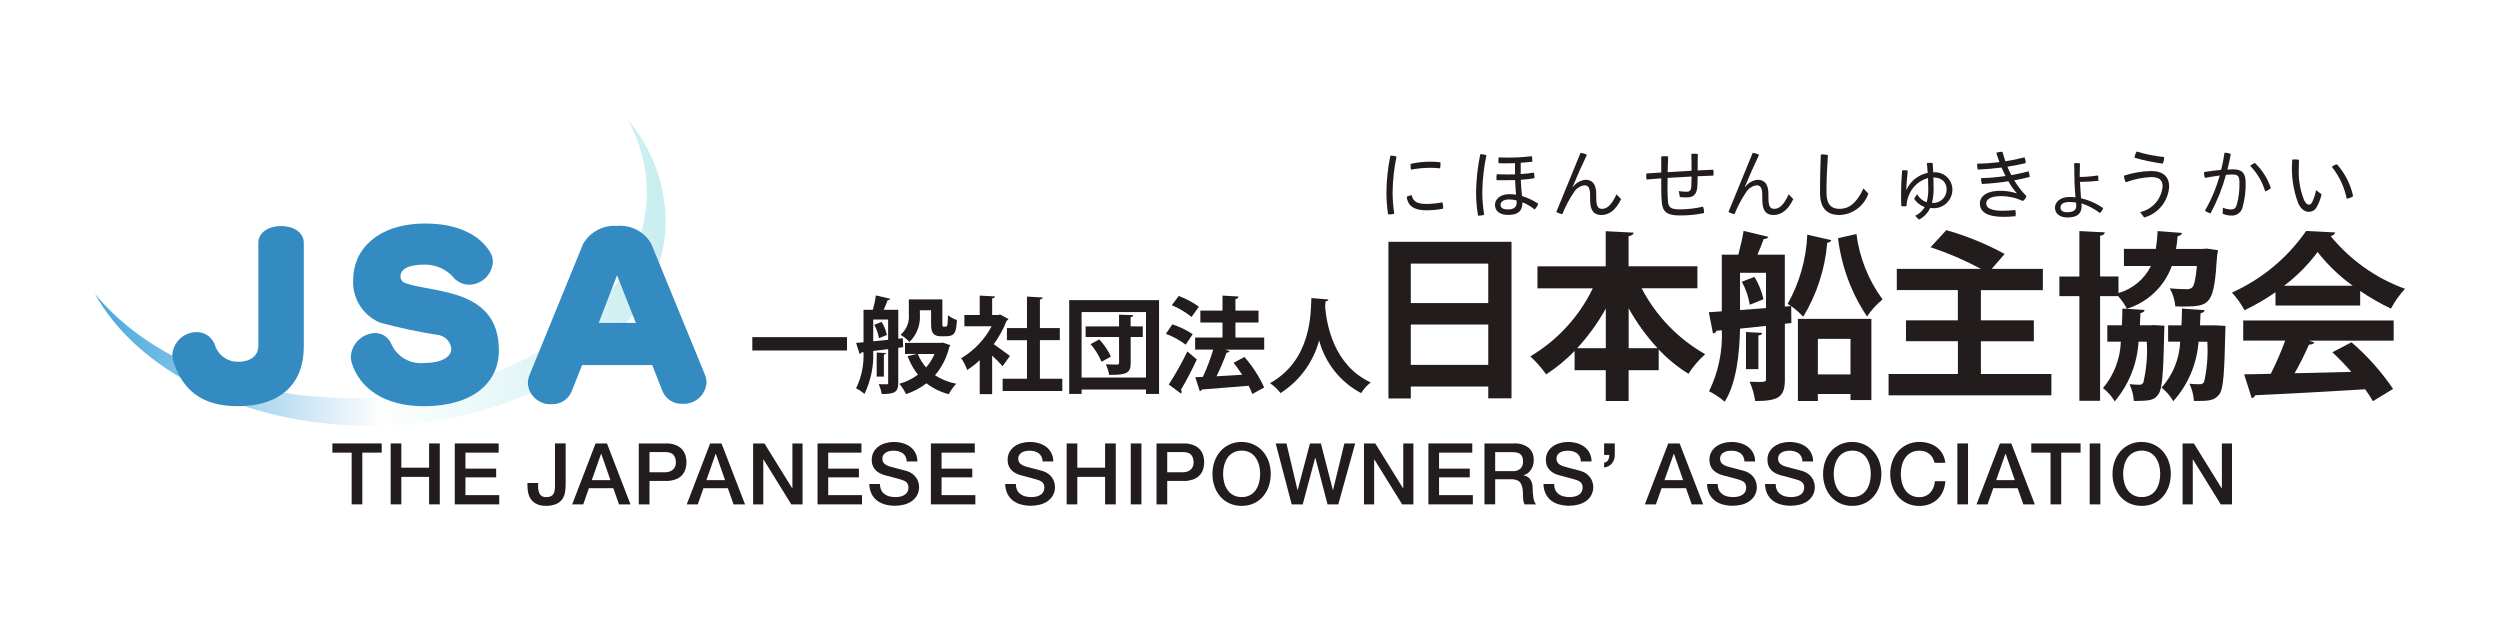 <?xml version="1.0" encoding="UTF-8"?><svg id="_レイヤー_1" xmlns="http://www.w3.org/2000/svg" xmlns:xlink="http://www.w3.org/1999/xlink" viewBox="0 0 560 140"><defs><style>.cls-1{fill:#fff;}.cls-2{fill:url(#_名称未設定グラデーション_2);}.cls-3{fill:none;}.cls-4{fill:#221c1c;}.cls-5{fill:#338bc2;}.cls-6{clip-path:url(#clippath);}</style><clipPath id="clippath"><path class="cls-3" d="M144.88,43.14c0,25.42-29.59,46.03-66.08,46.03-24.66,0-46.16-9.41-57.52-23.35,9.51,17.29,33.56,29.57,61.72,29.57,36.51,0,66.1-20.6,66.1-46.03-.13-8.33-3.16-16.35-8.57-22.68,2.83,5.03,4.33,10.69,4.36,16.46h0Z"/></clipPath><linearGradient id="_名称未設定グラデーション_2" x1="1.12" y1="138.96" x2="1.84" y2="138.96" gradientTransform="translate(-174.61 4632) scale(175.61 -32.84)" gradientUnits="userSpaceOnUse"><stop offset="0" stop-color="#48aadd"/><stop offset=".1" stop-color="#6bb9e3"/><stop offset=".2" stop-color="#90c9ea"/><stop offset=".3" stop-color="#b4daf1"/><stop offset=".4" stop-color="#daecf8"/><stop offset=".5" stop-color="#fefefe"/><stop offset=".6" stop-color="#f4fbfb"/><stop offset=".7" stop-color="#e9f8f9"/><stop offset=".8" stop-color="#def5f6"/><stop offset=".9" stop-color="#d4f1f3"/><stop offset="1" stop-color="#c9eef0"/></linearGradient></defs><rect class="cls-1" width="560" height="140"/><path id="_パス_38672" class="cls-4" d="M74.45,99.33h11.05v2.06h-4.34v11.59h-2.39v-11.59h-4.32v-2.06Z"/><path id="_パス_38673" class="cls-4" d="M87.51,99.33h2.39v5.43h6.22v-5.43h2.39v13.65h-2.39v-6.16h-6.22v6.16h-2.39v-13.65Z"/><path id="_パス_38674" class="cls-4" d="M101.87,99.33h9.83v2.06h-7.44v3.58h6.88v1.96h-6.88v3.98h7.57v2.07h-9.96v-13.65Z"/><path id="_パス_38675" class="cls-4" d="M126.71,108.58c0,.58-.05,1.17-.15,1.74-.09.54-.31,1.06-.62,1.51-.34.47-.81.84-1.35,1.07-.75.3-1.56.43-2.36.4-.64.02-1.27-.1-1.86-.33-.49-.21-.92-.52-1.27-.92-.34-.41-.58-.88-.72-1.39-.16-.57-.23-1.16-.23-1.76v-.71h2.39v.71c-.03.63.1,1.25.39,1.81.34.47.91.71,1.48.64.33.01.65-.05.95-.17.24-.11.44-.29.59-.51.16-.25.26-.54.29-.83.06-.37.09-.75.08-1.13v-9.39h2.39v9.25Z"/><path id="_パス_38676" class="cls-4" d="M132.57,107.55h4.17l-2.05-5.87h-.06l-2.07,5.87ZM133.42,99.33h2.54l5.27,13.65h-2.57l-1.28-3.62h-5.46l-1.28,3.62h-2.47l5.24-13.65Z"/><path id="_パス_38677" class="cls-4" d="M145.49,105.79h3.51c.28,0,.55-.04.82-.11.28-.07.54-.2.77-.37.25-.18.45-.42.59-.69.16-.34.23-.71.22-1.08,0-.38-.06-.77-.21-1.12-.11-.27-.29-.51-.51-.7-.22-.17-.48-.29-.75-.35-.29-.07-.59-.1-.9-.1h-3.54v4.53ZM143.09,99.33h6.03c.81-.03,1.62.11,2.37.42.55.23,1.04.59,1.42,1.05.32.4.55.87.68,1.37.12.45.18.91.18,1.37,0,.46-.07.92-.18,1.37-.13.5-.36.96-.68,1.37-.38.46-.87.82-1.42,1.04-.75.3-1.56.44-2.37.41h-3.63v5.25h-2.4v-13.65Z"/><path id="_パス_38678" class="cls-4" d="M158.24,107.55h4.17l-2.05-5.87h-.06l-2.07,5.87ZM159.08,99.33h2.54l5.27,13.65h-2.57l-1.28-3.62h-5.46l-1.28,3.62h-2.47l5.24-13.65Z"/><path id="_パス_38679" class="cls-4" d="M168.71,99.33h2.52l6.23,10.06h.04v-10.06h2.27v13.65h-2.52l-6.21-10.04h-.06v10.04h-2.28v-13.65Z"/><path id="_パス_38680" class="cls-4" d="M183.13,99.33h9.83v2.06h-7.44v3.58h6.88v1.96h-6.88v3.98h7.57v2.07h-9.96v-13.65Z"/><path id="_パス_38681" class="cls-4" d="M197.12,108.43c-.01.46.08.92.27,1.34.17.36.43.67.75.91.33.24.7.42,1.1.51.44.11.89.17,1.35.16.45,0,.91-.05,1.34-.18.32-.1.63-.26.9-.47.22-.17.39-.4.5-.66.1-.24.16-.49.16-.75.04-.42-.09-.84-.35-1.17-.22-.23-.49-.4-.79-.51-.55-.2-1.12-.37-1.69-.51-.63-.17-1.43-.37-2.37-.63-.52-.12-1.01-.33-1.46-.6-.36-.22-.67-.5-.93-.83-.22-.29-.39-.62-.49-.97-.1-.34-.14-.7-.14-1.06-.02-.62.13-1.24.43-1.78.28-.5.67-.92,1.13-1.25.49-.34,1.03-.59,1.61-.74.59-.16,1.2-.24,1.81-.24.68,0,1.36.1,2.02.29.6.17,1.17.45,1.67.83.47.37.86.83,1.13,1.37.29.58.44,1.23.42,1.88h-2.39c.01-.73-.32-1.42-.9-1.87-.61-.38-1.33-.57-2.05-.54-.29,0-.58.03-.86.08-.28.06-.55.15-.8.29-.24.13-.45.32-.6.55-.16.25-.24.54-.23.84-.03.43.13.84.44,1.14.34.29.74.5,1.17.62l.6.16,1.17.32,1.27.33.88.24c.42.13.82.33,1.17.59.32.23.6.51.83.83.22.3.39.64.5,1,.11.34.18.7.19,1.06.02.68-.14,1.36-.47,1.96-.3.53-.73.98-1.23,1.33-.53.35-1.12.61-1.74.75-.65.16-1.32.24-1.99.24-.74,0-1.48-.1-2.2-.29-.65-.17-1.26-.47-1.8-.88-.52-.4-.94-.92-1.23-1.52-.32-.68-.49-1.43-.49-2.19h2.4Z"/><path id="_パス_38682" class="cls-4" d="M208.52,99.33h9.83v2.06h-7.44v3.58h6.88v1.96h-6.88v3.98h7.57v2.07h-9.96v-13.65Z"/><path id="_パス_38683" class="cls-4" d="M227.56,108.43c-.01.46.08.92.27,1.34.17.36.43.67.75.91.33.24.7.42,1.1.51.44.11.89.17,1.35.16.45,0,.91-.05,1.34-.18.32-.1.63-.26.9-.47.22-.17.39-.4.5-.66.1-.24.16-.49.16-.75.04-.42-.09-.84-.35-1.17-.22-.23-.49-.4-.79-.51-.55-.2-1.12-.37-1.69-.51-.63-.17-1.43-.37-2.37-.63-.52-.12-1.01-.33-1.46-.6-.36-.22-.67-.5-.93-.83-.22-.29-.39-.62-.49-.97-.1-.34-.14-.7-.14-1.06-.02-.62.13-1.24.43-1.78.28-.5.67-.92,1.13-1.25.49-.34,1.03-.59,1.61-.74.59-.16,1.2-.24,1.81-.24.68,0,1.36.1,2.02.29.6.17,1.17.45,1.67.83.47.37.86.83,1.13,1.37.29.58.44,1.23.42,1.88h-2.39c.01-.73-.32-1.42-.9-1.87-.61-.38-1.33-.57-2.05-.54-.29,0-.58.03-.86.08-.28.06-.55.15-.8.29-.24.13-.45.32-.6.55-.16.25-.24.54-.23.84-.03.43.13.84.44,1.14.34.29.74.5,1.17.62l.6.16,1.17.32,1.27.33.88.24c.42.13.82.33,1.17.59.32.23.6.51.83.83.22.3.39.64.5,1,.11.34.18.7.19,1.06.02.68-.14,1.36-.47,1.96-.3.53-.73.98-1.23,1.33-.53.35-1.12.61-1.74.75-.65.16-1.32.24-1.99.24-.74,0-1.48-.1-2.2-.29-.65-.17-1.26-.47-1.8-.88-.52-.4-.94-.92-1.23-1.52-.32-.68-.49-1.43-.49-2.19h2.4Z"/><path id="_パス_38684" class="cls-4" d="M238.93,99.33h2.39v5.43h6.22v-5.43h2.39v13.65h-2.39v-6.16h-6.22v6.16h-2.39v-13.65Z"/><path id="_パス_38685" class="cls-4" d="M253.29,99.33h2.39v13.65h-2.39v-13.65Z"/><path id="_パス_38686" class="cls-4" d="M261.46,105.79h3.51c.28,0,.55-.04.82-.11.28-.07.54-.2.77-.37.25-.18.45-.42.59-.69.16-.34.23-.71.22-1.08,0-.38-.06-.77-.21-1.12-.11-.27-.29-.51-.51-.7-.22-.17-.48-.29-.75-.35-.29-.07-.59-.1-.9-.1h-3.54v4.53ZM259.06,99.33h6.03c.81-.03,1.62.11,2.37.42.55.23,1.04.59,1.42,1.05.32.4.55.87.68,1.37.12.45.18.91.18,1.37,0,.46-.07.92-.18,1.37-.13.5-.36.96-.68,1.37-.38.46-.87.82-1.42,1.04-.75.3-1.56.44-2.37.41h-3.63v5.25h-2.4v-13.65Z"/><path id="_パス_38687" class="cls-4" d="M278.12,100.95c-.65-.02-1.3.14-1.88.44-.52.28-.96.68-1.29,1.17-.34.51-.59,1.08-.74,1.67-.32,1.26-.32,2.57,0,3.83.15.6.4,1.16.74,1.67.33.49.77.89,1.29,1.17.58.31,1.23.46,1.89.44.66.02,1.31-.13,1.89-.43.52-.28.96-.68,1.29-1.17.34-.51.59-1.08.73-1.67.16-.63.24-1.27.24-1.92,0-.64-.08-1.29-.24-1.91-.15-.6-.4-1.16-.74-1.68-.33-.49-.77-.89-1.29-1.18-.58-.3-1.23-.46-1.89-.44M278.12,99c.95-.01,1.88.19,2.74.59.78.37,1.48.9,2.05,1.55.57.67,1.01,1.44,1.29,2.27.3.89.46,1.82.45,2.75,0,.94-.15,1.88-.45,2.77-.28.84-.72,1.61-1.29,2.28-.56.65-1.26,1.18-2.05,1.54-.86.39-1.8.58-2.74.56-.95.02-1.88-.18-2.74-.56-.79-.36-1.48-.88-2.05-1.54-.57-.67-1.01-1.44-1.29-2.28-.31-.89-.46-1.83-.45-2.77,0-.94.14-1.87.45-2.76.28-.83.72-1.61,1.29-2.27.56-.66,1.26-1.18,2.05-1.55.86-.4,1.8-.6,2.74-.59"/><path id="_パス_38688" class="cls-4" d="M285.74,99.33h2.43l2.47,10.44h.04l2.75-10.44h2.45l2.68,10.44h.04l2.54-10.44h2.42l-3.78,13.65h-2.41l-2.73-10.44h-.04l-2.79,10.44h-2.47l-3.59-13.66Z"/><path id="_パス_38689" class="cls-4" d="M305.54,99.33h2.52l6.23,10.06h.04v-10.06h2.27v13.65h-2.52l-6.21-10.04h-.06v10.04h-2.28v-13.65Z"/><path id="_パス_38690" class="cls-4" d="M319.96,99.33h9.83v2.06h-7.44v3.58h6.88v1.96h-6.88v3.98h7.57v2.07h-9.96v-13.65Z"/><path id="_パス_38691" class="cls-4" d="M334.91,105.54h3.92c.63.04,1.25-.15,1.74-.55.42-.44.63-1.03.59-1.64.01-.36-.05-.73-.19-1.06-.11-.26-.29-.48-.52-.64-.23-.15-.49-.25-.76-.29-.29-.05-.58-.08-.88-.08h-3.89v4.25ZM332.51,99.33h6.53c1.21-.09,2.41.25,3.38.97.77.69,1.18,1.69,1.13,2.71.02.55-.08,1.1-.29,1.61-.16.38-.39.73-.67,1.04-.21.23-.46.42-.74.56-.18.09-.37.16-.56.23v.04c.23.03.45.1.66.19.25.11.48.28.66.49.22.26.4.56.51.88.15.43.21.88.2,1.34,0,.73.05,1.47.18,2.19.06.51.26.99.57,1.4h-2.55c-.18-.3-.29-.63-.32-.97-.03-.36-.05-.7-.05-1.03,0-.54-.03-1.08-.11-1.62-.06-.41-.2-.79-.42-1.14-.2-.3-.49-.53-.83-.66-.43-.16-.89-.23-1.35-.21h-3.52v5.62h-2.4v-13.65Z"/><path id="_パス_38692" class="cls-4" d="M348.13,108.43c-.01.46.08.92.27,1.34.17.36.43.67.75.91.33.24.7.42,1.1.51.44.11.89.17,1.35.16.45,0,.91-.05,1.34-.18.32-.1.63-.26.9-.47.22-.17.39-.4.5-.66.1-.24.16-.49.16-.75.04-.42-.09-.84-.35-1.17-.22-.23-.49-.4-.79-.51-.55-.2-1.12-.37-1.69-.51-.63-.17-1.43-.37-2.37-.63-.52-.12-1.01-.33-1.46-.6-.36-.22-.67-.5-.93-.83-.22-.29-.39-.62-.49-.97-.1-.34-.14-.7-.14-1.06-.02-.62.13-1.24.43-1.78.28-.5.67-.92,1.13-1.25.49-.34,1.03-.59,1.61-.74.59-.16,1.2-.24,1.81-.24.68,0,1.36.1,2.02.29.6.17,1.17.45,1.67.83.47.37.86.83,1.13,1.37.29.58.44,1.23.42,1.88h-2.39c.01-.73-.32-1.42-.9-1.87-.61-.38-1.33-.57-2.05-.54-.29,0-.58.03-.86.08-.28.06-.55.15-.8.29-.24.13-.45.32-.6.55-.16.25-.24.54-.23.84-.03.43.13.84.44,1.14.34.29.74.5,1.17.62l.6.16,1.17.32,1.27.33.88.24c.42.13.82.33,1.17.59.32.23.6.51.83.83.22.3.39.64.5,1,.11.34.18.7.19,1.06.02.68-.14,1.36-.47,1.96-.3.53-.73.98-1.23,1.33-.53.35-1.12.61-1.74.75-.65.16-1.32.24-1.99.24-.74,0-1.48-.1-2.2-.29-.65-.17-1.26-.47-1.8-.88-.52-.4-.94-.92-1.23-1.52-.32-.68-.49-1.43-.49-2.19h2.4Z"/><path id="_パス_38693" class="cls-4" d="M359.32,103.61c.39-.02.74-.24.93-.59.16-.35.24-.73.24-1.11h-1.17v-2.59h2.39v2.59c.02.68-.2,1.35-.63,1.89-.44.52-1.07.85-1.76.92v-1.11Z"/><path id="_パス_38694" class="cls-4" d="M372.85,107.55h4.17l-2.05-5.87h-.06l-2.07,5.87ZM373.7,99.33h2.54l5.27,13.65h-2.57l-1.28-3.62h-5.46l-1.28,3.62h-2.47l5.24-13.65Z"/><path id="_パス_38695" class="cls-4" d="M384.77,108.43c-.01.46.08.92.27,1.34.17.36.43.67.75.91.33.24.7.42,1.1.51.44.11.89.17,1.35.16.45,0,.91-.05,1.34-.18.32-.1.63-.26.9-.47.22-.17.39-.4.5-.66.1-.24.16-.49.16-.75.04-.42-.09-.84-.35-1.17-.22-.23-.49-.4-.79-.51-.55-.2-1.12-.37-1.69-.51-.63-.17-1.43-.37-2.37-.63-.52-.12-1.01-.33-1.46-.6-.36-.22-.67-.5-.93-.83-.22-.29-.39-.62-.49-.97-.1-.34-.14-.7-.14-1.06-.02-.62.13-1.24.43-1.78.28-.5.67-.92,1.13-1.25.49-.34,1.03-.59,1.61-.74.59-.16,1.2-.24,1.81-.24.68,0,1.36.1,2.02.29.6.17,1.17.45,1.67.83.47.37.86.83,1.13,1.37.29.58.44,1.23.42,1.88h-2.39c.01-.73-.32-1.42-.9-1.87-.61-.38-1.33-.57-2.05-.54-.29,0-.58.03-.86.08-.28.06-.55.15-.8.29-.24.13-.45.32-.6.55-.16.25-.24.54-.23.84-.03.43.13.84.44,1.14.34.29.74.5,1.17.62l.6.16,1.17.32,1.27.33.88.24c.42.13.82.33,1.17.59.32.23.6.51.83.83.22.3.39.64.5,1,.11.34.18.7.19,1.06.02.68-.14,1.36-.47,1.96-.3.53-.73.98-1.23,1.33-.53.35-1.12.61-1.74.75-.65.16-1.32.24-1.99.24-.74,0-1.48-.1-2.2-.29-.65-.17-1.26-.47-1.8-.88-.52-.4-.94-.92-1.23-1.52-.32-.68-.49-1.43-.49-2.19h2.4Z"/><path id="_パス_38696" class="cls-4" d="M397.76,108.43c-.01.46.08.92.27,1.34.17.36.43.67.75.91.33.24.7.42,1.1.51.44.11.89.17,1.35.16.45,0,.91-.05,1.34-.18.32-.1.63-.26.9-.47.22-.17.39-.4.5-.66.1-.24.16-.49.16-.75.04-.42-.09-.84-.35-1.17-.22-.23-.49-.4-.79-.51-.55-.2-1.12-.37-1.69-.51-.63-.17-1.43-.37-2.37-.63-.52-.12-1.01-.33-1.46-.6-.36-.22-.67-.5-.93-.83-.22-.29-.39-.62-.49-.97-.1-.34-.14-.7-.14-1.06-.02-.62.13-1.24.43-1.78.28-.5.67-.92,1.13-1.25.49-.34,1.03-.59,1.61-.74.59-.16,1.2-.24,1.81-.24.68,0,1.36.1,2.02.29.6.17,1.17.45,1.67.83.47.37.86.83,1.13,1.37.29.58.44,1.23.42,1.88h-2.39c.01-.73-.32-1.42-.9-1.87-.61-.38-1.33-.57-2.05-.54-.29,0-.58.03-.86.08-.28.06-.55.15-.8.29-.24.13-.45.32-.6.55-.16.25-.24.54-.23.84-.03.43.13.84.44,1.14.34.29.74.5,1.17.62l.6.16,1.17.32,1.27.33.88.24c.42.13.82.33,1.17.59.32.23.6.51.83.83.22.3.39.64.5,1,.11.34.18.7.19,1.06.02.68-.14,1.36-.47,1.96-.3.53-.73.98-1.23,1.33-.53.35-1.12.61-1.74.75-.65.16-1.32.24-1.99.24-.74,0-1.48-.1-2.2-.29-.65-.17-1.26-.47-1.8-.88-.52-.4-.94-.92-1.23-1.52-.32-.68-.49-1.43-.49-2.19h2.4Z"/><path id="_パス_38697" class="cls-4" d="M414.9,100.95c-.65-.02-1.3.14-1.88.44-.52.28-.96.68-1.29,1.17-.34.51-.59,1.08-.74,1.67-.32,1.26-.32,2.57,0,3.83.15.6.4,1.16.74,1.67.33.49.77.89,1.29,1.17.58.31,1.23.46,1.89.44.66.02,1.31-.13,1.89-.43.52-.28.96-.68,1.29-1.17.34-.51.59-1.08.73-1.67.16-.63.24-1.27.24-1.92,0-.64-.08-1.29-.24-1.91-.15-.6-.4-1.16-.74-1.68-.33-.49-.77-.89-1.29-1.18-.58-.3-1.23-.46-1.89-.44M414.9,99c.95-.01,1.88.19,2.74.59.78.37,1.48.9,2.05,1.55.57.67,1.01,1.44,1.29,2.27.3.89.46,1.82.45,2.75,0,.94-.15,1.88-.45,2.77-.28.84-.72,1.61-1.29,2.28-.56.65-1.26,1.18-2.05,1.54-.86.39-1.8.58-2.74.56-.95.02-1.88-.18-2.74-.56-.79-.36-1.48-.88-2.05-1.54-.57-.67-1.01-1.44-1.29-2.28-.31-.89-.46-1.83-.45-2.77,0-.94.14-1.87.45-2.76.28-.83.72-1.61,1.29-2.27.56-.66,1.26-1.18,2.05-1.55.86-.4,1.8-.6,2.74-.59"/><path id="_パス_38698" class="cls-4" d="M433.34,103.67c-.09-.38-.24-.74-.42-1.09-.18-.33-.41-.62-.7-.86-.29-.25-.62-.44-.97-.56-.42-.14-.87-.21-1.31-.2-.66-.02-1.31.13-1.89.44-.52.28-.96.68-1.29,1.17-.34.51-.59,1.07-.74,1.67-.16.63-.24,1.27-.24,1.92,0,.65.08,1.29.24,1.92.15.6.39,1.16.74,1.67.33.49.77.89,1.29,1.17.58.31,1.23.46,1.89.44.48.01.96-.08,1.41-.27.4-.18.76-.44,1.05-.76.3-.33.54-.72.7-1.14.17-.45.28-.92.32-1.4h2.34c-.04.77-.22,1.53-.52,2.24-.29.66-.7,1.26-1.21,1.76-.52.5-1.13.88-1.8,1.14-.73.27-1.5.41-2.28.4-.95.02-1.88-.18-2.74-.57-.78-.36-1.48-.88-2.05-1.54-.57-.67-1.01-1.44-1.29-2.28-.31-.89-.47-1.83-.46-2.78,0-.94.15-1.87.45-2.75.28-.83.72-1.61,1.29-2.28.57-.65,1.26-1.18,2.05-1.55.86-.4,1.8-.6,2.74-.59.73,0,1.46.1,2.16.32.65.19,1.25.5,1.79.92.51.4.94.9,1.25,1.46.33.61.53,1.28.6,1.98h-2.39Z"/><path id="_パス_38699" class="cls-4" d="M438.45,99.33h2.39v13.65h-2.39v-13.65Z"/><path id="_パス_38700" class="cls-4" d="M447.15,107.55h4.17l-2.05-5.87h-.06l-2.07,5.87ZM447.99,99.33h2.54l5.27,13.65h-2.57l-1.28-3.62h-5.46l-1.28,3.62h-2.47l5.24-13.65Z"/><path id="_パス_38701" class="cls-4" d="M455,99.33h11.05v2.06h-4.34v11.59h-2.39v-11.59h-4.32v-2.06Z"/><path id="_パス_38702" class="cls-4" d="M468.09,99.33h2.39v13.65h-2.39v-13.65Z"/><path id="_パス_38703" class="cls-4" d="M479.73,100.95c-.65-.02-1.3.14-1.88.44-.52.28-.96.68-1.29,1.17-.34.51-.59,1.08-.74,1.67-.32,1.26-.32,2.57,0,3.83.15.6.4,1.16.74,1.67.33.49.77.89,1.29,1.17.58.31,1.23.46,1.89.44.66.02,1.31-.13,1.89-.43.52-.28.96-.68,1.29-1.17.34-.51.59-1.08.73-1.67.16-.63.24-1.27.24-1.92,0-.64-.08-1.29-.24-1.91-.15-.6-.4-1.16-.74-1.68-.33-.49-.77-.89-1.29-1.18-.58-.3-1.23-.46-1.89-.44M479.73,99c.95-.01,1.88.19,2.74.59.78.37,1.48.9,2.05,1.55.57.67,1.01,1.44,1.29,2.27.3.89.46,1.82.45,2.75,0,.94-.15,1.88-.45,2.77-.28.84-.72,1.61-1.29,2.28-.56.65-1.26,1.18-2.05,1.54-.86.39-1.8.58-2.74.56-.95.02-1.88-.18-2.74-.56-.79-.36-1.48-.88-2.05-1.54-.57-.67-1.01-1.44-1.29-2.28-.31-.89-.46-1.83-.45-2.77,0-.94.14-1.87.45-2.76.28-.83.72-1.61,1.29-2.27.56-.66,1.26-1.18,2.05-1.55.86-.4,1.8-.6,2.74-.59"/><path id="_パス_38704" class="cls-4" d="M488.91,99.33h2.52l6.23,10.06h.04v-10.06h2.27v13.65h-2.52l-6.21-10.04h-.06v10.04h-2.28v-13.65Z"/><path id="_パス_38660" class="cls-4" d="M168.52,75.52h21.21v2.99h-21.21v-2.99Z"/><path id="_パス_38661" class="cls-4" d="M205.59,79.29c.44,1.1,1.07,2.12,1.85,3.02.79-.9,1.43-1.92,1.89-3.02h-3.74ZM206.05,69.49v.88c.19,2.32-.66,4.61-2.33,6.23-.59-.62-1.26-1.16-1.99-1.61,1.35-1.16,2.04-2.91,1.85-4.68v-3.24h7.51v5.28c0,.73,0,.82.29.82.53,0,.61,0,.68-.07.19-.14.23-.49.29-2.48.61.47,1.29.84,2.01,1.08-.19,2.41-.26,3.62-2.41,3.62h-1.26c-2.13,0-2.13-1.66-2.13-2.95v-2.87h-2.5ZM211.2,76.74l1.68.59c-.03.15-.11.29-.24.37-.54,2.35-1.64,4.53-3.2,6.36,1.45.93,3.06,1.57,4.75,1.9-.66.7-1.22,1.49-1.66,2.34-1.82-.46-3.52-1.29-5-2.44-1.38,1.06-2.93,1.88-4.58,2.43-.39-.84-.89-1.62-1.5-2.32,1.5-.42,2.91-1.11,4.16-2.03-.98-1.26-1.76-2.67-2.31-4.17l2.09-.49h-2.67v-2.48h8.02l.47-.07ZM198.46,79.08c-.02.19-.14.29-.47.32v4.96h-1.61v-5.39l2.08.11ZM196.89,75.75c-.19-1.05-.54-2.06-1.05-2.99l1.64-.66c.56.9.96,1.89,1.19,2.93l-1.78.72ZM195.6,71.57v4.88c1.05-.09,2.2-.21,3.34-.33v-4.55h-3.34ZM202.29,77.77l-1.08.14v7.85c0,2.13-.88,2.5-3.71,2.5-.12-.76-.35-1.5-.68-2.2.77.02,1.54.02,1.78.02.29,0,.35-.1.35-.37v-7.51l-3.35.42c.16,3.32-.52,6.62-1.95,9.61-.58-.49-1.21-.91-1.89-1.24,1.23-2.52,1.8-5.31,1.66-8.11l-.49.08c-.05.18-.19.32-.37.35l-.79-2.5,1.66-.14v-7.28h2.08c.31-1.06.54-2.13.7-3.22l3.22.77c-.04.16-.26.29-.59.29-.23.63-.56,1.46-.91,2.17h3.29v6.48l1.01-.12.08,1.99Z"/><path id="_パス_38662" class="cls-4" d="M232.93,84.83h5.03v2.76h-13.37v-2.76h5.45v-8.63h-4.49v-2.71h4.49v-7.06l3.53.21c-.02.23-.21.37-.63.44v6.4h4.46v2.71h-4.46v8.62ZM225.89,71.48c-.08.17-.22.29-.39.35-.74,1.87-1.71,3.64-2.9,5.27,1.15.8,3.09,2.22,3.62,2.63l-1.64,2.31c-.73-.84-1.51-1.64-2.34-2.39v8.63h-2.78v-7.61c-.86.82-1.8,1.56-2.81,2.2-.33-.94-.78-1.82-1.35-2.63,2.89-1.71,5.26-4.18,6.82-7.15h-6.1v-2.53h3.44v-4.35l3.41.19c-.02.24-.21.37-.63.45v3.71h1.37l.42-.12,1.85,1.03Z"/><path id="_パス_38663" class="cls-4" d="M246.74,81.04c-.6-1.44-1.42-2.77-2.45-3.95l1.94-1.07c1.07,1.14,1.95,2.44,2.62,3.85l-2.11,1.17ZM255.98,73.11v2.38h-2.71v5.82c0,2.15-.73,2.71-4.82,2.66-.14-.82-.4-1.61-.75-2.36,1.03.05,2.2.05,2.53.05s.44-.09.44-.4v-5.77h-7.49v-2.38h7.49v-2.63l3.18.12c-.02.24-.16.37-.59.45v2.05l2.72.02ZM242.28,84.57h14.42v-14.66h-14.42v14.66ZM239.5,67.23h20.13v21.01h-2.93v-.98h-14.42v.98h-2.78v-21.01Z"/><path id="_パス_38664" class="cls-4" d="M283.18,75.62v2.7h-8.78l1.05.33c-.15.23-.42.36-.7.33-.65,1.81-1.4,3.58-2.25,5.31,1.81-.11,3.78-.22,5.75-.34-.61-.93-1.26-1.87-1.92-2.69l2.43-1.29c1.8,2.05,3.29,4.35,4.41,6.83l-2.66,1.46c-.22-.64-.49-1.26-.82-1.85-3.88.33-7.85.63-10.5.84-.05.21-.23.36-.44.37l-1.01-3.13,1.71-.07c.91-1.98,1.69-4.02,2.31-6.11h-4.05v-2.7h6.13v-3.37h-4.96v-2.66h4.96v-3.37l3.6.21c-.02.25-.26.51-.7.59v2.57h5.17v2.66h-5.17v3.37h6.43ZM264.04,66.29c1.6.6,3.12,1.41,4.51,2.41l-1.64,2.29c-1.35-1.07-2.83-1.95-4.42-2.62l1.54-2.08ZM261.81,86.14c1.53-2.39,2.92-4.86,4.16-7.41,2.05,1.73,2.08,1.76,2.11,1.78-1.06,2.33-2.24,4.6-3.55,6.8.1.13.16.28.16.45,0,.14-.05.28-.14.4l-2.73-2.01ZM262.61,72.65c1.61.53,3.14,1.27,4.56,2.2l-1.57,2.36c-1.36-1.02-2.85-1.83-4.44-2.43l1.45-2.13Z"/><path id="_パス_38665" class="cls-4" d="M297.55,67.08c0,.23-.26.39-.63.44-.02.34-.07.76-.09,1.23.33,3.79,1.85,13.07,10.22,16.92-.86.65-1.59,1.46-2.15,2.39-4.65-2.45-8.06-6.73-9.41-11.81-1.31,4.88-4.4,9.09-8.66,11.8-.65-.87-1.45-1.62-2.36-2.22,9.44-5.23,9.12-15.96,9.28-19.07l3.81.32Z"/><path id="_パス_38666" class="cls-4" d="M316.02,81.73h17.35v-9.04h-17.35v9.04ZM333.37,59.05h-17.35v8.84h17.35v-8.84ZM311.02,54.17h27.56v35.05h-5.21v-2.63h-17.35v2.66h-5.01v-35.09Z"/><path id="_パス_38667" class="cls-4" d="M364.82,78h6.48c-2.51-2.71-4.69-5.72-6.48-8.95v8.95ZM359.7,69.12c-1.78,3.2-3.94,6.18-6.42,8.88h6.42v-8.88ZM380.23,64.57h-12.51c3.22,6.19,8.17,11.32,14.24,14.77-1.44,1.29-2.7,2.76-3.75,4.39-2.44-1.52-4.68-3.35-6.66-5.44v4.64h-6.74v6.9h-5.12v-6.9h-6.98v-4.31c-1.92,1.98-4.06,3.74-6.37,5.24-1.04-1.46-2.23-2.82-3.55-4.03,6.06-3.6,10.93-8.9,14-15.25h-12.4v-4.92h15.29v-7.87l6.25.32c-.04.4-.36.65-1.13.81v6.73h15.42v4.93Z"/><path id="_パス_38668" class="cls-4" d="M415.84,52.42c.68,5.3,2.69,10.34,5.85,14.65-1.34,1.1-2.51,2.39-3.47,3.83-3.52-5.25-5.75-11.27-6.5-17.55l4.12-.93ZM414.51,75.91h-7.31v7.95h7.31v-7.95ZM402.73,89.83v-18.41h16.46v18.2h-4.68v-1.37h-7.31v1.58h-4.47ZM394.73,74.58c-.04.32-.29.48-.85.56v7.55h-2.78v-8.32l3.63.2ZM391.95,68.28c-.29-1.81-.89-3.56-1.78-5.17l2.83-1.09c.94,1.55,1.62,3.24,2.02,5l-3.07,1.25ZM389.77,61.1v8.35c1.85-.16,3.8-.29,5.81-.44v-7.9h-5.81ZM410.23,53.75c-.15.38-.52.62-.93.61-.48,5.87-2.32,11.54-5.37,16.58-.83-.87-1.73-1.67-2.7-2.38l.04,3.8-1.46.16v12.43c0,3.91-1.29,4.88-6.65,4.88-.21-1.49-.63-2.95-1.25-4.32,3.67.12,3.67.04,3.67-.6v-11.91c-2.02.2-4,.4-5.81.61-.12,5.37-.73,12.06-3.43,16.38-1.06-.93-2.24-1.72-3.51-2.34,2.07-4.25,3.06-8.95,2.86-13.68l-1.21.12c-.11.34-.41.58-.77.61l-.93-4.76,2.9-.2v-12.7h3.71c.45-1.69.93-3.74,1.17-5.32l5.56,1.33c-.12.29-.48.49-1.05.49-.36,1.05-.88,2.3-1.41,3.51h6.14v11.62l1.37-.12-.73-.48c2.66-4.75,4.17-10.06,4.39-15.5l5.38,1.22Z"/><path id="_パス_38669" class="cls-4" d="M443.73,83.78h15.78v4.77h-36.47v-4.77h15.53v-7.35h-11.63v-4.68h11.62v-6.77h-13.68v-4.76h18.84c-3.61-1.93-7.37-3.55-11.26-4.84l3.51-3.83c4.54,1.29,8.92,3.08,13.07,5.33l-2.9,3.35h11.46v4.76h-13.88v6.77h11.86v4.68h-11.86v7.35Z"/><path id="_パス_38670" class="cls-4" d="M496.33,72.88l2.18.12c0,.36-.04.85-.04,1.25-.2,9.28-.44,12.87-1.29,14-1.13,1.54-2.34,1.57-5.73,1.57-.1-1.34-.44-2.65-1.01-3.87.76.09,1.53.13,2.3.12.39.02.75-.16.97-.48.67-2.96.92-6.01.73-9.04h-1.97c-.35,4.94-2.34,9.63-5.65,13.31-.69-1.16-1.58-2.19-2.63-3.03,2.54-2.84,4.02-6.48,4.17-10.29h-2.7v-3.67h2.99c.08-1.21.08-2.46.12-3.75l5.08.36c-.08.32-.32.57-.93.69l-.12,2.7h3.55ZM482.73,72.84l2.1.11c0,.36-.04.85-.04,1.29-.2,9.36-.44,12.91-1.29,14.04-.93,1.37-1.85,1.53-5.53,1.53-.07-1.3-.4-2.58-.97-3.75.97.08,1.69.12,2.18.12.38.05.75-.15.93-.49.7-3,.96-6.08.77-9.16h-1.85c-.28,4.92-2.15,9.61-5.33,13.37-.68-1.15-1.57-2.15-2.63-2.95,2.46-2.93,3.87-6.6,4-10.42h-3.03v-3.67h3.26c.08-1.21.08-2.46.12-3.75l4.97.32c-.04.37-.36.61-.93.69l-.12,2.74h2.5l.89-.05ZM486.48,59.6c-1.67,4.58-5.39,8.12-10.05,9.56-.54-1.02-1.2-1.97-1.97-2.83h-4.04v23.45h-4.64v-23.45h-4.48v-4.39h4.48v-10.18l5.69.29c-.04.4-.32.64-1.05.76v9.12h4.12v3.71c3.17-.91,5.81-3.11,7.27-6.06h-6.05v-3.83h7.15c.2-1.32.34-2.66.4-3.99l5.45.41c-.04.36-.36.64-.97.73-.08,1.01-.2,1.94-.36,2.86h5.93l.93-.08,2.54.36c-.05.41-.11.81-.2,1.21-.69,10.73-1.37,11.41-7.46,11.41-.61,0-1.25,0-1.9-.04-.11-1.42-.54-2.8-1.25-4.04,1.57.16,3.07.2,3.75.2.47.05.93-.1,1.29-.4.44-.45.76-1.82,1.05-4.8h-5.61Z"/><path id="_パス_38671" class="cls-4" d="M527.01,64c-2.97-2.13-5.62-4.67-7.87-7.55-2.12,2.87-4.65,5.41-7.5,7.55h15.37ZM502.48,76.31v-4.52h33.7v4.52h-18.97l1.21.4c-.16.32-.57.48-1.21.48-.96,2.19-2.03,4.34-3.22,6.42,3.98-.08,8.34-.2,12.7-.31-1.33-1.54-2.75-3-4.24-4.39l4.28-2.24c3.56,3.05,6.69,6.57,9.32,10.45l-4.52,2.74c-.53-.92-1.11-1.81-1.73-2.66-9.12.57-18.48,1.05-24.65,1.33-.09.36-.4.61-.77.64l-1.69-5.32c1.69-.04,3.71-.04,5.97-.12,1.22-2.41,2.29-4.89,3.22-7.43h-9.4ZM509.71,68.44v-2.98c-2.2,1.53-4.52,2.88-6.94,4.04-.76-1.44-1.71-2.77-2.82-3.96,6.69-3,12.44-7.78,16.62-13.8l6.53.33c-.16.45-.57.77-1.05.8,4.39,5.37,10.15,9.46,16.67,11.82-1.23,1.34-2.29,2.83-3.14,4.44-2.4-1.14-4.71-2.46-6.9-3.96v3.27h-18.96Z"/><path id="_パス_38705" class="cls-4" d="M320.31,36.21c.78,0,1.56.04,2.34.14.02.15.03.31.02.46,0,.3-.03.61-.1.9-.74-.09-1.49-.13-2.23-.12-1.43,0-2.86.14-4.27.41-.07-.31-.11-.63-.11-.94,0-.12,0-.23.02-.35,1.42-.33,2.87-.49,4.33-.49M323.27,46.36c0,.13-.01.26-.03.39-1.23.24-2.49.36-3.75.36-2.85,0-4.16-1.07-4.39-3.01.34-.21.73-.34,1.14-.36.29,1.4,1.19,1.94,3.25,1.94,1.21,0,2.41-.12,3.59-.36.13.33.19.69.19,1.04M312.82,35.07c-.56,2.68-.85,5.4-.88,8.13.02,1.56.14,3.11.37,4.65-.33.12-.67.18-1.02.18-.12,0-.24,0-.36-.02-.24-1.6-.37-3.22-.37-4.85.02-2.79.32-5.57.88-8.3.47,0,.93.07,1.38.2"/><path id="_パス_38706" class="cls-4" d="M338.06,44.67c-1.28,0-1.94.56-1.94,1.18,0,.7.51,1.06,1.72,1.06s1.89-.51,1.89-1.48c0-.18-.01-.37-.04-.55-.53-.14-1.08-.21-1.63-.2M340.63,38.19v.8c1.04-.07,2.03-.17,2.96-.32.09.3.13.62.12.94,0,.11,0,.22-.02.32-1,.16-2.01.28-3.03.34.05,1.21.12,2.43.27,3.64,1.29.39,2.52.97,3.64,1.72-.17.49-.45.93-.82,1.3-.81-.68-1.73-1.23-2.72-1.62,0,2.03-1.07,2.83-3.16,2.83-1.87,0-3-.8-3-2.28,0-1.17,1.14-2.37,3.19-2.37.51,0,1.03.04,1.53.12-.1-1.09-.16-2.18-.21-3.27-.77.02-1.53.03-2.3.03-.61,0-1.24,0-1.85-.01-.01-.17-.03-.36-.03-.55,0-.26.02-.53.07-.78.82.03,1.65.05,2.49.05.53,0,1.07,0,1.6-.02v-2.52c-.78.04-1.57.05-2.34.05-.46,0-.9,0-1.34-.02-.02-.19-.04-.37-.04-.59,0-.25.02-.49.07-.73.73.04,1.46.05,2.18.05,1.75,0,3.5-.1,5.23-.32.08.31.12.63.12.95,0,.1,0,.2-.01.29-.82.1-1.69.19-2.59.24v1.73ZM332.96,34.74c-.58,2.75-.89,5.55-.93,8.35.01,1.68.16,3.36.43,5.02-.35.13-.73.19-1.11.19-.09,0-.18,0-.27-.01-.29-1.72-.44-3.45-.44-5.19.04-2.88.35-5.74.94-8.56.47,0,.93.07,1.38.21"/><path id="_パス_38707" class="cls-4" d="M354.04,34.22c.5.07.97.22,1.42.46-1.14,2.4-2.18,4.75-3.18,7.16l.07.04c.65-.91,1.67-1.5,2.79-1.61,1.54,0,2.42.94,2.42,3.22v.98c0,1.79.46,2.31,1.28,2.31,1.09,0,2.11-.75,3.25-3.25l1.04,1.07c-1.26,2.59-2.79,3.56-4.43,3.56s-2.52-.94-2.52-3.45v-.92c0-1.7-.36-2.28-1.3-2.28-.96.15-1.8.71-2.31,1.53-1.05,1.54-1.92,3.2-2.6,4.93-.48-.08-.94-.24-1.36-.48l5.44-13.27Z"/><path id="_パス_38708" class="cls-4" d="M376.06,42.8c.56.1,1.12.15,1.68.15.76,0,1.09-.27,1.12-1.36.01-.65.03-1.35.05-2.05-1.8.09-3.59.21-5.37.31-.02.85-.02,1.65-.02,2.43,0,1.19.05,2.25.12,2.98.12,1.22.75,1.64,2.55,1.64,1.78,0,3.56-.2,5.29-.61.16.43.24.88.24,1.34v.1c-1.81.38-3.66.55-5.51.53-2.77,0-3.74-.82-3.95-2.78-.09-.88-.14-1.9-.14-3.2v-2.33c-1.11.08-2.19.17-3.28.27-.06-.26-.08-.53-.09-.8,0-.19.02-.38.05-.56,1.09-.07,2.21-.15,3.32-.22v-3.58c.26-.05.53-.08.8-.08.25,0,.5.03.75.08-.05,1.26-.08,2.42-.12,3.51,1.79-.12,3.57-.22,5.36-.32,0-1.21-.01-2.49-.05-3.76.23-.05.47-.07.71-.07.25,0,.5.03.75.08-.04,1.24-.05,2.49-.05,3.68,1.17-.05,2.34-.12,3.49-.17.06.23.09.48.09.72,0,.2-.02.41-.05.61-1.17.03-2.34.07-3.52.13-.01.74-.04,1.49-.07,2.23-.1,1.84-.88,2.52-2.37,2.52-.52,0-1.03-.02-1.55-.08l-.24-1.36Z"/><path id="_パス_38709" class="cls-4" d="M392.62,34.22c.49.07.97.22,1.41.46-1.14,2.4-2.18,4.75-3.18,7.16l.07.04c.65-.92,1.67-1.5,2.79-1.61,1.53,0,2.42.94,2.42,3.22v.98c0,1.79.46,2.31,1.28,2.31,1.09,0,2.11-.75,3.25-3.25l1.04,1.07c-1.26,2.59-2.79,3.56-4.43,3.56s-2.52-.94-2.52-3.45v-.92c0-1.7-.36-2.28-1.3-2.28-.96.15-1.8.71-2.31,1.53-1.05,1.54-1.92,3.2-2.61,4.93-.48-.08-.94-.24-1.36-.48l5.44-13.27Z"/><path id="_パス_38710" class="cls-4" d="M407.69,42.27c0-2.23.05-4.75.17-7.63.19-.04.39-.05.59-.05.34,0,.68.05,1,.16-.2,3.01-.31,5.57-.31,7.59v.88c0,2.54,1.06,3.56,2.89,3.56,2.05,0,3.74-1.09,5.39-4.57l1.09,1.15c-.94,2.8-3.53,4.71-6.48,4.8-2.49,0-4.34-1.24-4.34-4.89v-.98Z"/><path id="_パス_38711" class="cls-4" d="M436.04,42.43c0-1.44-.88-2.63-2.96-2.69.03.88.05,1.7.05,2.43.02,1.11-.1,2.21-.37,3.28,1.65.16,3.11-1.04,3.27-2.69.01-.11.02-.23.01-.34M427.05,42.49c.9-1.93,2.66-3.33,4.75-3.77-.04-.72-.1-1.46-.19-2.18.24-.05.48-.07.72-.07.2,0,.39.01.59.05.05.67.1,1.38.13,2.09,2.14-.22,4.05,1.34,4.27,3.48.01.12.02.24.02.36,0,2.31-1.86,4.19-4.17,4.19-.17,0-.33,0-.5-.03-.11,0-.21,0-.32-.01-.52,1.12-1.4,2.03-2.5,2.59l-.85-.85c.9-.42,1.64-1.1,2.14-1.96-.98-.33-1.82-.99-2.37-1.87l.65-1c.48.84,1.25,1.48,2.16,1.79.26-1.01.38-2.04.35-3.08,0-.75-.02-1.53-.05-2.34-1.73.47-3.18,1.64-4.01,3.23-.5.95-.78,1.99-.82,3.06-.22.04-.44.05-.66.05-.17,0-.33-.01-.49-.03-.03-.8-.07-1.52-.07-2.47,0-1.8.07-3.51.24-5.56.16-.02.33-.03.49-.03.26,0,.53.02.78.07-.23,2.26-.34,3.55-.34,4.31h.07Z"/><path id="_パス_38712" class="cls-4" d="M451.73,43.23c-.72-.8-1.35-1.68-1.85-2.63-1.97.31-3.95.52-5.94.61-.11-.35-.17-.71-.17-1.07v-.24c1.83-.05,3.65-.2,5.46-.47-.29-.63-.59-1.26-.88-1.9-1.7.22-3.47.37-5.34.46-.09-.38-.14-.78-.13-1.17v-.16c1.67-.02,3.34-.14,5-.34-.26-.69-.5-1.38-.72-2.09.44-.16.91-.24,1.38-.24.2.71.42,1.43.66,2.14,1.44-.22,2.88-.52,4.29-.89.18.41.27.85.27,1.3-1.36.32-2.72.59-4.1.8.26.65.55,1.28.88,1.89,1.31-.24,2.59-.51,3.85-.85.17.4.26.83.27,1.26-1.17.29-2.3.54-3.47.75.77,1.29,1.69,2.48,2.74,3.55-.14.44-.42.82-.8,1.08-1.53-.71-3.18-1.08-4.86-1.09-2.63,0-3.35.85-3.35,1.64,0,.97.97,1.64,3.68,1.64.94,0,1.88-.06,2.81-.17.08.27.13.55.12.83,0,.19-.02.38-.05.56-.94.1-1.89.15-2.83.14-3.4,0-5.16-1.06-5.16-3,0-1.4,1.22-2.83,4.61-2.83,1.23,0,2.44.18,3.61.56l.04-.07Z"/><path id="_パス_38713" class="cls-4" d="M463.54,45.25c-1.41,0-1.99.51-1.99,1.25,0,.67.51,1.04,1.52,1.04,1.24,0,2.01-.4,2.01-1.39,0-.26-.01-.51-.05-.77-.49-.09-.98-.14-1.48-.13M465.88,39.64c1.36-.02,2.72-.13,4.07-.34.06.31.09.62.08.93v.27c-1.37.15-2.74.24-4.12.24.08,1.22.15,2.43.24,3.66,1.78.42,3.47,1.17,4.97,2.21-.16.42-.41.8-.73,1.11-1.25-.95-2.64-1.69-4.14-2.17.02.19.04.41.04.56,0,1.89-1.17,2.6-3.19,2.6-1.72,0-2.79-.85-2.79-2.21,0-1.19,1.14-2.38,3.22-2.38.46,0,.92.03,1.38.08-.18-1.9-.26-3.97-.26-5.3,0-.76,0-1.53-.05-2.3.21-.05.42-.07.63-.07.23,0,.46.03.68.08-.02.77-.05,1.52-.05,2.32v.7Z"/><path id="_パス_38714" class="cls-4" d="M484.76,35.18v.16c0,.45-.11.9-.29,1.31-2.14-.28-4.25-.72-6.33-1.31.05-.49.21-.97.46-1.4,2.01.61,4.07,1.03,6.16,1.24M479.38,47.51c2.77-.6,4.81-2.95,5.04-5.77,0-1.38-.72-2.08-2.55-2.08-1.94.09-3.86.48-5.68,1.17-.26-.45-.4-.96-.42-1.48,1.97-.65,4.03-1,6.1-1.04,2.72,0,4.02,1.33,4.02,3.45-.17,3.28-2.43,6.09-5.6,6.96l-.9-1.22Z"/><path id="_パス_38715" class="cls-4" d="M505.11,36.52c1.63,1.55,2.85,3.48,3.56,5.62-.37.33-.8.58-1.28.73-.62-2.15-1.77-4.11-3.34-5.7.29-.31.65-.53,1.06-.65M497.92,46.53c.57.23,1.19.37,1.8.39.68,0,1.06-.22,1.31-1.02.44-1.6.65-3.26.61-4.92,0-1.46-.32-1.89-1.46-1.89-.46,0-.99.02-1.56.07-.82,3-1.98,5.89-3.45,8.63-.46-.11-.89-.32-1.26-.61,1.43-2.47,2.54-5.11,3.31-7.87-1.04.14-2.18.32-3.32.54-.11-.31-.17-.63-.19-.95v-.12c0-.09,0-.17.02-.25,1.36-.2,2.63-.37,3.8-.48.33-1.26.58-2.55.76-3.84.48,0,.96.1,1.41.27-.18,1.09-.44,2.28-.76,3.49.46-.01.91-.04,1.31-.04,2.13,0,2.78,1.05,2.78,3.02.04,1.8-.19,3.6-.66,5.34-.22,1.25-1.37,2.12-2.63,1.99-.64,0-1.27-.14-1.85-.39l.04-1.36Z"/><path id="_パス_38716" class="cls-4" d="M523.49,36.81c1.79,2.03,3.04,4.48,3.61,7.13-.42.32-.92.51-1.44.56-.52-2.6-1.66-5.04-3.32-7.11.32-.31.73-.52,1.17-.59M520.03,43.53c-.22,1-.59,1.95-1.09,2.84-.34.69-1.05,1.11-1.82,1.07-.73,0-1.55-.39-2.28-1.8-1.2-3.14-1.67-6.52-1.37-9.87.21-.05.43-.07.65-.07.29,0,.57.04.85.1-.02.68-.03,1.23-.03,1.68-.15,2.5.25,5.01,1.17,7.34.41.78.73,1.02,1.07,1.02.25,0,.49-.09.73-.53.42-.86.71-1.77.88-2.71l1.25.92Z"/><g class="cls-6"><path id="_パス_38718" class="cls-2" d="M12.22,19.92h513.68v96.07H12.22V19.92Z"/></g><path id="_パス_38720" class="cls-5" d="M53.22,90.98c-8.22,0-12.29-3.77-14.33-9.84-.19-.53-.29-1.1-.29-1.66.2-2.88,2.6-5.11,5.49-5.09,1.94,0,3.64,1.31,4.14,3.18.8,2.12,2.83,3.51,5.09,3.47,2.59,0,4.55-1.17,4.55-3.62v-23.01c0-5.04,10.18-5.04,10.18,0v23.26c0,8.13-5,13.31-14.84,13.31"/><path id="_パス_38721" class="cls-5" d="M94.94,90.99c-8.86,0-14.39-4.01-16.16-9.74-.14-.44-.2-.91-.2-1.37.19-2.89,2.53-5.17,5.43-5.29,1.64,0,3.1,1,3.68,2.54,1.31,2.86,4.31,4.54,7.43,4.17,3.92,0,5.98-1.42,5.98-3.18-.15-1.49-1.23-2.71-2.69-3.04-4.45-.69-8.87-1.62-13.22-2.79-3.91-1.6-6.36-5.53-6.07-9.74,0-6.41,5.24-12.48,16.16-12.48,7.73,0,12.44,2.89,14.54,6.46.38.65.58,1.4.59,2.16-.18,2.81-2.47,5.02-5.28,5.09-1.54-.02-2.97-.76-3.87-2.01-1.62-1.6-3.8-2.5-6.07-2.5-3.67,0-5.48.98-5.48,2.63-.01.63.35,1.21.93,1.46,2.69.98,5.73,1.13,10.24,2.3,7.1,1.86,10.87,5.63,10.87,12.83,0,7.31-5.93,12.5-16.8,12.5"/><path id="_パス_38722" class="cls-5" d="M138.22,61.66l-4.11,10.67h8.32l-4.21-10.67ZM152.81,90.45c-1.92.09-3.69-1.05-4.41-2.84l-2.3-5.83h-15.72l-2.3,5.83c-.73,1.83-2.53,3.01-4.5,2.93-2.75.17-5.13-1.9-5.34-4.65,0-.71.14-1.41.44-2.05l11.95-29.23c1.57-2.69,4.53-4.25,7.64-4.01,3.1-.26,6.07,1.31,7.61,4.01l11.99,29.23c.27.62.4,1.28.39,1.96-.25,2.77-2.66,4.83-5.43,4.65"/></svg>
